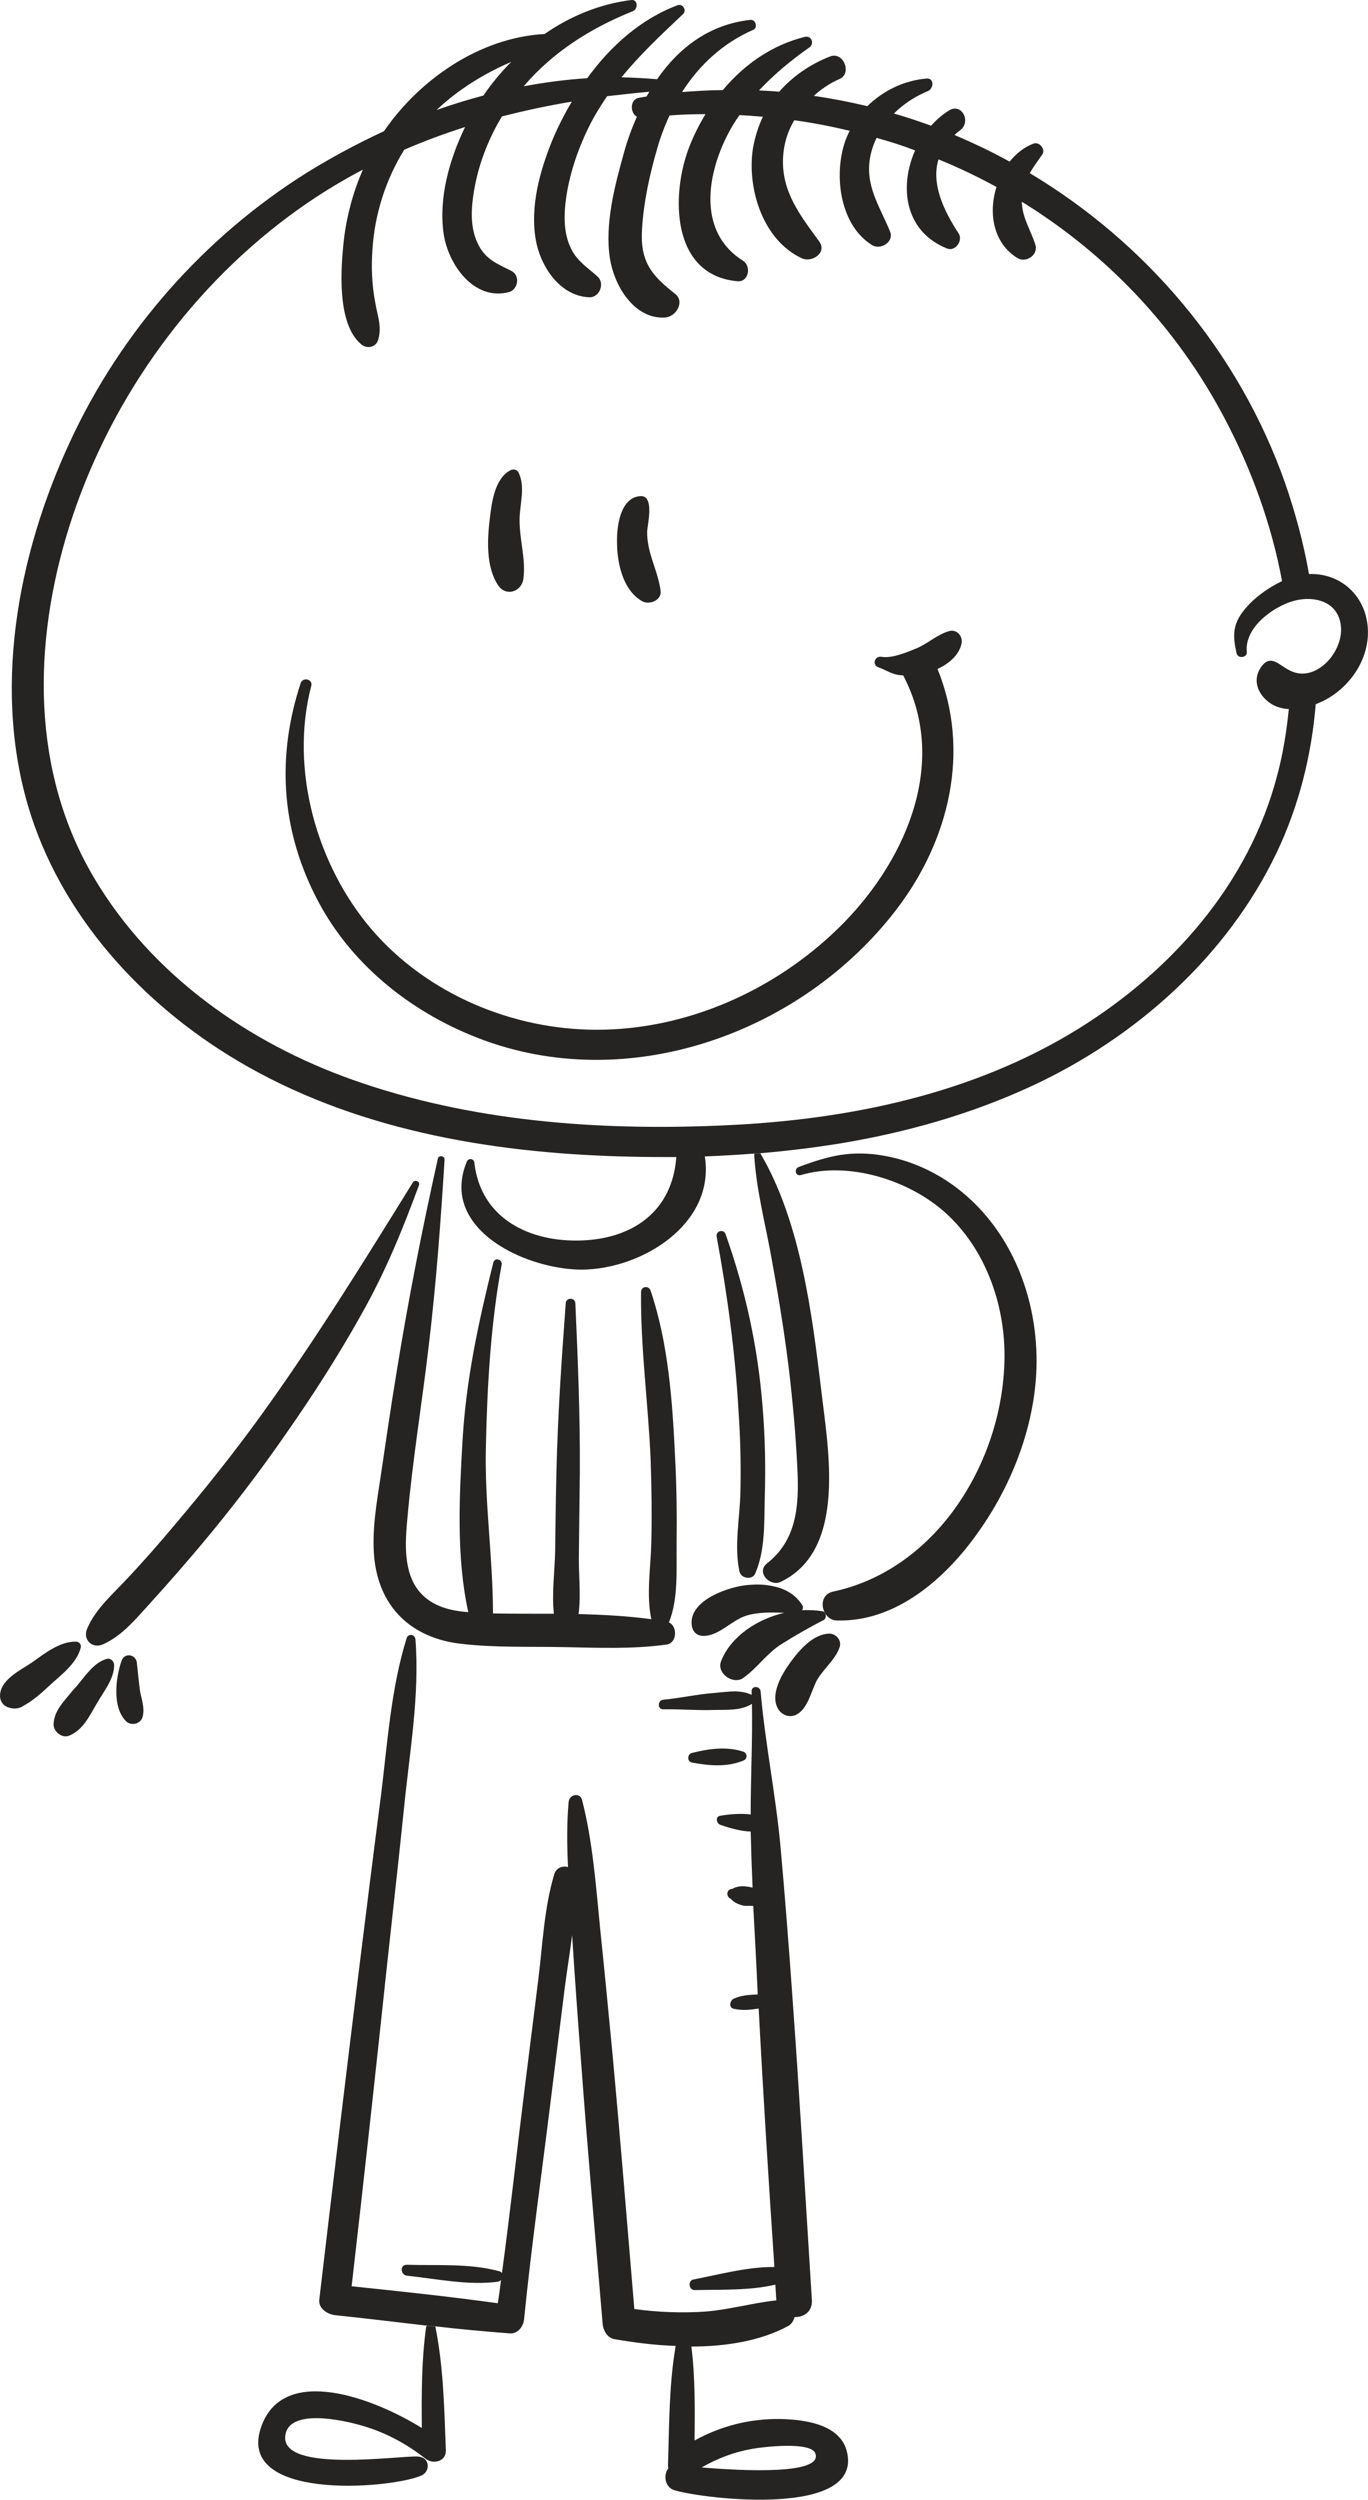 <?xml version="1.0" encoding="UTF-8"?>
<!DOCTYPE svg PUBLIC "-//W3C//DTD SVG 1.1//EN" "http://www.w3.org/Graphics/SVG/1.1/DTD/svg11.dtd">
<!-- Creator: CorelDRAW X8 -->
<svg xmlns="http://www.w3.org/2000/svg" xml:space="preserve" width="193.141mm" height="352.729mm" version="1.1" style="shape-rendering:geometricPrecision; text-rendering:geometricPrecision; image-rendering:optimizeQuality; fill-rule:evenodd; clip-rule:evenodd"
viewBox="0 0 4268 7795"
 xmlns:xlink="http://www.w3.org/1999/xlink">
 <defs>
  <style type="text/css">
   <![CDATA[
    .fil1 {fill:#252422}
    .fil0 {fill:#252422;fill-rule:nonzero}
   ]]>
  </style>
 </defs>
 <g id="Warstwa_x0020_1">
  <path class="fil0" d="M1508 298c26,-38 55,-73 87,-105 -86,37 -165,86 -233,150 48,-17 97,-32 146,-45zm2601 1790c48,-26 82,-88 74,-140 -10,-72 -81,-91 -144,-75 -65,17 -157,83 -149,160 2,18 -28,22 -32,4 -12,-53 -13,-89 23,-134 30,-38 75,-70 119,-91 -33,-177 -96,-350 -179,-507 -151,-287 -372,-515 -633,-676 1,49 27,87 42,133 11,32 -28,59 -55,43 -76,-46 -92,-140 -66,-222 -59,-32 -119,-61 -181,-86 -23,75 15,158 63,231 14,22 -10,57 -36,47 -133,-53 -150,-193 -100,-306 -39,-15 -80,-28 -120,-39 -9,18 -16,38 -20,59 -17,90 30,155 62,233 13,32 -29,58 -55,43 -102,-62 -121,-218 -86,-322 4,-12 9,-24 15,-35 -57,-14 -115,-25 -173,-33 -21,35 -33,75 -35,117 -5,106 54,180 113,261 25,35 -22,66 -53,53 -123,-56 -173,-218 -154,-343 6,-35 17,-69 31,-99 -24,-2 -49,-4 -73,-5 -14,20 -27,41 -38,63 -65,128 -91,303 49,391 27,17 18,67 -17,64 -206,-18 -209,-267 -151,-418 14,-36 31,-70 51,-103 -37,0 -75,1 -112,4 -15,32 -28,66 -38,101 -24,82 -43,169 -48,254 -6,101 29,143 103,201 32,25 3,72 -31,74 -75,5 -131,-59 -157,-128 -7,-18 -12,-37 -15,-55 -17,-107 15,-229 44,-332 10,-37 24,-75 40,-111 -22,-12 -22,-54 6,-59 8,-1 16,-3 24,-4 3,-5 6,-10 9,-15 -44,4 -88,9 -132,14 -21,31 -41,63 -58,98 -36,74 -63,155 -72,237 -5,47 -4,97 18,141 19,39 51,58 82,86 3,3 6,6 7,9 13,23 -5,58 -34,56 -92,-5 -152,-98 -166,-182 -17,-102 13,-211 51,-305 17,-41 38,-83 62,-123 -74,12 -147,28 -218,46 -43,71 -73,149 -87,231 -9,53 -13,112 10,162 23,52 61,66 107,89 28,15 20,59 -9,66 -109,28 -189,-87 -203,-182 -16,-112 18,-232 67,-333 -65,21 -128,44 -190,71 -58,94 -92,201 -99,310 -4,54 -2,109 8,163 7,43 22,77 10,119 -7,25 -36,30 -54,14 -76,-65 -63,-238 -53,-327 9,-75 29,-148 59,-217 -80,42 -157,90 -232,146 -322,240 -565,588 -685,970 -113,362 -119,762 80,1095 179,301 480,512 805,627 369,131 773,160 1162,142 384,-17 774,-97 1104,-302 291,-181 531,-452 619,-790 18,-67 29,-136 36,-206 -20,-1 -39,-6 -56,-17 -40,-26 -59,-73 -31,-113 29,-43 56,-8 85,7 31,18 63,15 90,0zm148 -182c38,111 -27,228 -127,279 -8,4 -16,7 -25,11 -13,159 -52,316 -122,463 -155,324 -440,577 -763,727 -192,89 -395,146 -602,180 -81,13 -163,23 -246,30 0,0 0,0 0,0l-18 1c-52,4 -103,7 -155,9 33,211 -197,352 -384,353 -73,0 -168,-23 -243,-67 -98,-57 -165,-149 -116,-269 5,-13 23,-11 24,3 20,175 174,248 335,242 163,-6 283,-94 295,-260 -44,0 -88,0 -132,-1 -415,-8 -842,-75 -1207,-282 -304,-172 -564,-445 -674,-781 -124,-382 -44,-812 122,-1168 159,-343 418,-637 739,-838 76,-47 156,-90 240,-129 112,-163 300,-292 501,-303 81,-56 173,-94 271,-106 21,-2 21,29 4,35 -132,53 -250,128 -340,234 65,-12 131,-21 198,-25 73,-101 169,-186 283,-228 16,-5 28,17 16,28 -69,65 -135,127 -192,197 37,1 74,3 111,6 68,-98 163,-171 291,-185 17,-2 24,25 9,31 -96,42 -169,111 -222,194 42,-3 85,-6 127,-6 67,-80 154,-141 256,-166 21,-5 31,21 14,33 -57,40 -110,84 -157,134 21,1 42,2 63,4 42,-48 97,-86 159,-110 41,-16 69,52 30,70 -30,13 -57,31 -81,53 56,8 112,19 167,32 49,-48 114,-80 184,-86 25,-3 24,31 5,39 -39,16 -76,40 -106,70 39,11 77,24 116,38 16,-18 34,-34 55,-47 40,-26 71,34 36,61 -7,5 -13,10 -18,15 59,25 116,52 172,83 20,-25 45,-45 74,-56 19,-8 40,19 27,35 -13,19 -27,37 -38,57 361,216 651,554 796,965 32,92 58,188 75,285 74,-3 145,38 173,116z"/>
  <path class="fil0" d="M3232 4188c16,207 -61,424 -181,591 -100,142 -255,279 -439,274 -17,0 -29,-9 -37,-21l-2 -4c-13,-24 -7,-58 26,-65 328,-70 535,-414 535,-737 0,-163 -61,-333 -184,-444 -113,-102 -302,-162 -451,-118 -17,5 -23,-19 -7,-25 47,-18 89,-31 132,-38 42,-6 85,-6 135,3 84,15 163,51 231,104 148,115 229,296 242,480z"/>
  <path class="fil0" d="M2961 1968c24,-7 44,16 39,39 -8,36 -40,63 -75,79 104,256 37,535 -129,751 -297,387 -840,580 -1304,400 -215,-83 -405,-236 -509,-445 -107,-213 -119,-437 -45,-662 7,-20 39,-12 33,9 -68,260 17,560 190,761 173,200 438,311 701,311 280,0 554,-122 754,-317 204,-199 345,-507 205,-782 -1,-2 -2,-4 -3,-6 -4,0 -9,-1 -13,-1 -26,-4 -41,-16 -64,-24 -21,-7 -13,-36 9,-33 33,6 82,-15 111,-27 35,-15 64,-43 100,-53z"/>
  <path class="fil0" d="M2189 7694c130,11 378,23 355,-43 -12,-39 -164,-21 -197,-15 -57,10 -109,30 -158,58zm452 -54c60,213 -444,153 -537,125 -30,-9 -35,-48 -19,-68 -1,-3 -1,-7 -1,-11 4,-123 3,-249 24,-371 -67,-2 -132,-11 -191,-21 -23,-4 -36,-29 -37,-50 -23,-271 -47,-541 -67,-813 -10,-132 -20,-265 -28,-397 -7,55 -16,110 -23,164 -14,115 -29,230 -43,345 -28,229 -61,459 -84,689 -2,22 -19,46 -45,44 -77,-6 -155,-13 -232,-22l-27 -1c1,0 1,-1 2,-1 -96,-11 -193,-23 -289,-33 -23,-3 -51,-21 -48,-48 41,-349 83,-697 126,-1046 22,-177 44,-353 67,-530 20,-162 31,-332 80,-488 2,-6 8,-9 13,-9 6,0 13,5 14,13 14,175 -19,357 -36,531 -17,166 -36,332 -54,499 -35,329 -71,658 -109,988 152,16 305,32 456,53 4,-24 7,-48 10,-72 -3,2 -6,4 -10,5 -94,12 -190,-9 -284,-19 -20,-3 -22,-34 0,-34 96,3 195,-5 288,20 4,1 7,3 9,6 26,-192 47,-385 71,-577 14,-114 29,-229 43,-344 13,-106 18,-219 49,-322 6,-21 26,-28 43,-23 -3,-68 -4,-136 2,-203 2,-24 36,-31 42,-6 33,128 43,265 56,397 14,135 27,270 40,406 24,261 45,522 67,784 73,10 147,13 221,8 76,-6 148,-27 222,-35 0,-1 0,-1 0,-1 -1,-16 -2,-32 -3,-48 -80,19 -172,15 -251,17 -19,1 -23,-29 -5,-33 79,-15 169,-40 253,-39 -18,-268 -35,-537 -49,-806 -7,1 -14,2 -21,3 -18,2 -37,2 -56,-2 -18,-3 -13,-27 0,-32 18,-8 37,-11 56,-12 6,0 12,-1 18,-1 -4,-92 -9,-184 -14,-276 -1,0 -3,0 -5,0 -9,-1 -18,1 -26,-1 -14,-3 -30,-10 -39,-21 -16,-7 -14,-31 5,-31 0,0 1,-1 1,-1 13,-7 31,-9 45,-6 5,0 11,2 17,3 -2,-48 -4,-97 -5,-145 0,-10 -1,-20 -1,-30 -34,0 -81,-16 -95,-21 -12,-4 -16,-26 0,-28 15,-3 61,-9 95,-4 0,-115 6,-230 4,-345 -35,22 -79,18 -118,19 -52,2 -105,-3 -158,-2 -20,1 -19,-29 0,-30 53,-5 105,-17 158,-21 23,-2 46,-5 68,-5 17,1 33,3 49,11 0,-4 0,-7 0,-11 -1,-18 26,-18 28,0 14,161 47,321 62,483 14,155 26,311 37,466 23,316 41,633 61,949 2,37 -26,54 -54,53 -3,11 -9,22 -20,28 -87,47 -195,64 -302,64 12,96 11,195 10,293 83,-46 175,-69 271,-67 70,2 179,15 203,97z"/>
  <path class="fil0" d="M2589 5094c20,1 37,21 31,41 -12,38 -49,67 -70,102 -19,34 -28,89 -64,109 -20,11 -44,4 -57,-15 -29,-45 10,-111 38,-149 28,-38 71,-88 122,-88z"/>
  <path class="fil0" d="M2575 5032c3,8 1,17 -6,20 -45,23 -90,49 -133,76 -45,29 -74,74 -117,104 -6,5 -14,7 -22,7 -29,0 -60,-30 -47,-60 31,-77 112,-130 197,-150 -40,-1 -79,-3 -119,9 -47,15 -86,65 -136,63 -20,-1 -32,-15 -34,-34 -8,-74 103,-114 161,-123 30,-4 62,-5 92,2 37,7 70,25 92,59 3,5 3,11 -1,16 22,-1 44,0 63,3 4,1 6,2 8,4l2 4z"/>
  <path class="fil0" d="M2562 4333c21,182 82,498 -125,599 -8,4 -16,5 -24,3 -27,-6 -47,-39 -20,-60 93,-73 100,-180 95,-290 -5,-109 -15,-218 -28,-326 -15,-120 -35,-239 -57,-358 -19,-100 -44,-199 -50,-300 0,-1 1,-3 1,-4l18 -1c125,212 161,496 190,737z"/>
  <path class="fil0" d="M2379 4384c8,95 10,190 7,285 -2,78 2,165 -30,238 -9,21 -45,15 -49,-7 -17,-79 1,-165 3,-246 2,-85 0,-170 -6,-255 -10,-180 -35,-364 -68,-542 -4,-19 22,-26 28,-8 62,176 100,349 115,535z"/>
  <path class="fil0" d="M2319 5462c14,5 13,23 0,28 -52,21 -107,16 -160,6 -16,-2 -15,-27 0,-30 52,-13 107,-21 160,-4z"/>
  <path class="fil0" d="M2106 4540c5,91 6,182 5,272 -1,79 6,173 -24,247 27,12 26,64 -7,69 -107,15 -216,10 -324,8 -105,-2 -211,2 -315,-10 -57,-6 -107,-23 -149,-50 -69,-45 -113,-117 -124,-214 -9,-88 7,-175 20,-261 16,-109 32,-218 50,-327 36,-222 79,-441 128,-661 2,-12 22,-9 21,3 -12,193 -26,384 -49,577 -21,180 -51,360 -67,541 -7,75 -14,171 40,232 38,43 94,57 150,61 -38,-171 -28,-363 -18,-535 11,-191 50,-370 96,-555 2,-7 7,-10 12,-10 8,0 16,7 14,17 -34,183 -45,377 -49,563 -5,176 22,349 22,524 62,1 126,1 190,1 -7,-64 3,-135 4,-196 1,-82 2,-165 4,-247 4,-175 16,-349 29,-525 1,-19 29,-19 30,0 8,176 15,350 14,525 -1,88 -2,175 -3,263 -1,57 7,122 -1,181 77,2 153,6 227,16 -16,-76 -2,-160 0,-237 2,-85 1,-171 -2,-257 -7,-175 -32,-351 -30,-526 0,-19 25,-21 30,-4 55,163 68,344 76,515z"/>
  <path class="fil0" d="M2061 1842c4,30 -35,45 -57,33 -61,-34 -79,-120 -79,-185 -1,-48 10,-139 73,-143 45,-3 22,90 21,110 -1,68 33,119 42,185z"/>
  <path class="fil0" d="M1621 1618c-1,62 20,125 12,186 -5,41 -54,58 -79,21 -38,-57 -34,-142 -26,-207 6,-51 15,-126 65,-152 8,-4 19,-2 24,6 23,44 5,98 4,146z"/>
  <path class="fil0" d="M1391 7641c1,35 -40,44 -63,26 -1,-1 -2,-2 -4,-3 -62,-48 -131,-84 -208,-104 -51,-14 -216,-50 -226,35 -15,118 361,61 415,65 7,1 13,3 18,6 18,13 15,44 -10,54 -101,42 -584,79 -497,-156 71,-192 350,-86 500,7 -1,-105 -1,-209 13,-312 0,-3 1,-5 2,-6l27 1c0,2 1,3 1,5 25,126 27,254 32,382z"/>
  <path class="fil0" d="M1288 3687c6,-10 24,-3 19,9 -52,141 -106,273 -181,405 -71,127 -150,250 -234,370 -83,120 -172,236 -266,348 -50,59 -101,118 -153,175 -46,50 -89,105 -151,133 -35,16 -65,-15 -50,-49 27,-63 81,-108 127,-158 50,-53 98,-108 145,-164 95,-112 186,-226 272,-345 168,-233 321,-480 472,-724z"/>
  <path class="fil0" d="M437 5274c5,27 15,52 8,79 -6,23 -36,30 -52,14 -44,-44 -32,-136 -14,-188 9,-27 46,-21 48,7 3,29 6,59 10,88z"/>
  <path class="fil1" d="M223 5276c2,-2 3,-3 4,-5 4,-4 7,-8 11,-12 26,-30 53,-74 94,-86 12,-4 23,6 24,18 1,43 -33,84 -53,119 -24,40 -43,84 -87,102 -23,10 -51,-14 -49,-37 3,-42 31,-68 56,-99z"/>
  <path class="fil1" d="M68 5322c-13,7 -28,7 -42,2 -15,-4 -25,-18 -26,-33 -2,-53 63,-82 101,-108 39,-28 86,-65 136,-64 10,0 17,9 15,18 -10,39 -41,69 -72,96 -39,33 -61,61 -112,89z"/>
 </g>
</svg>
